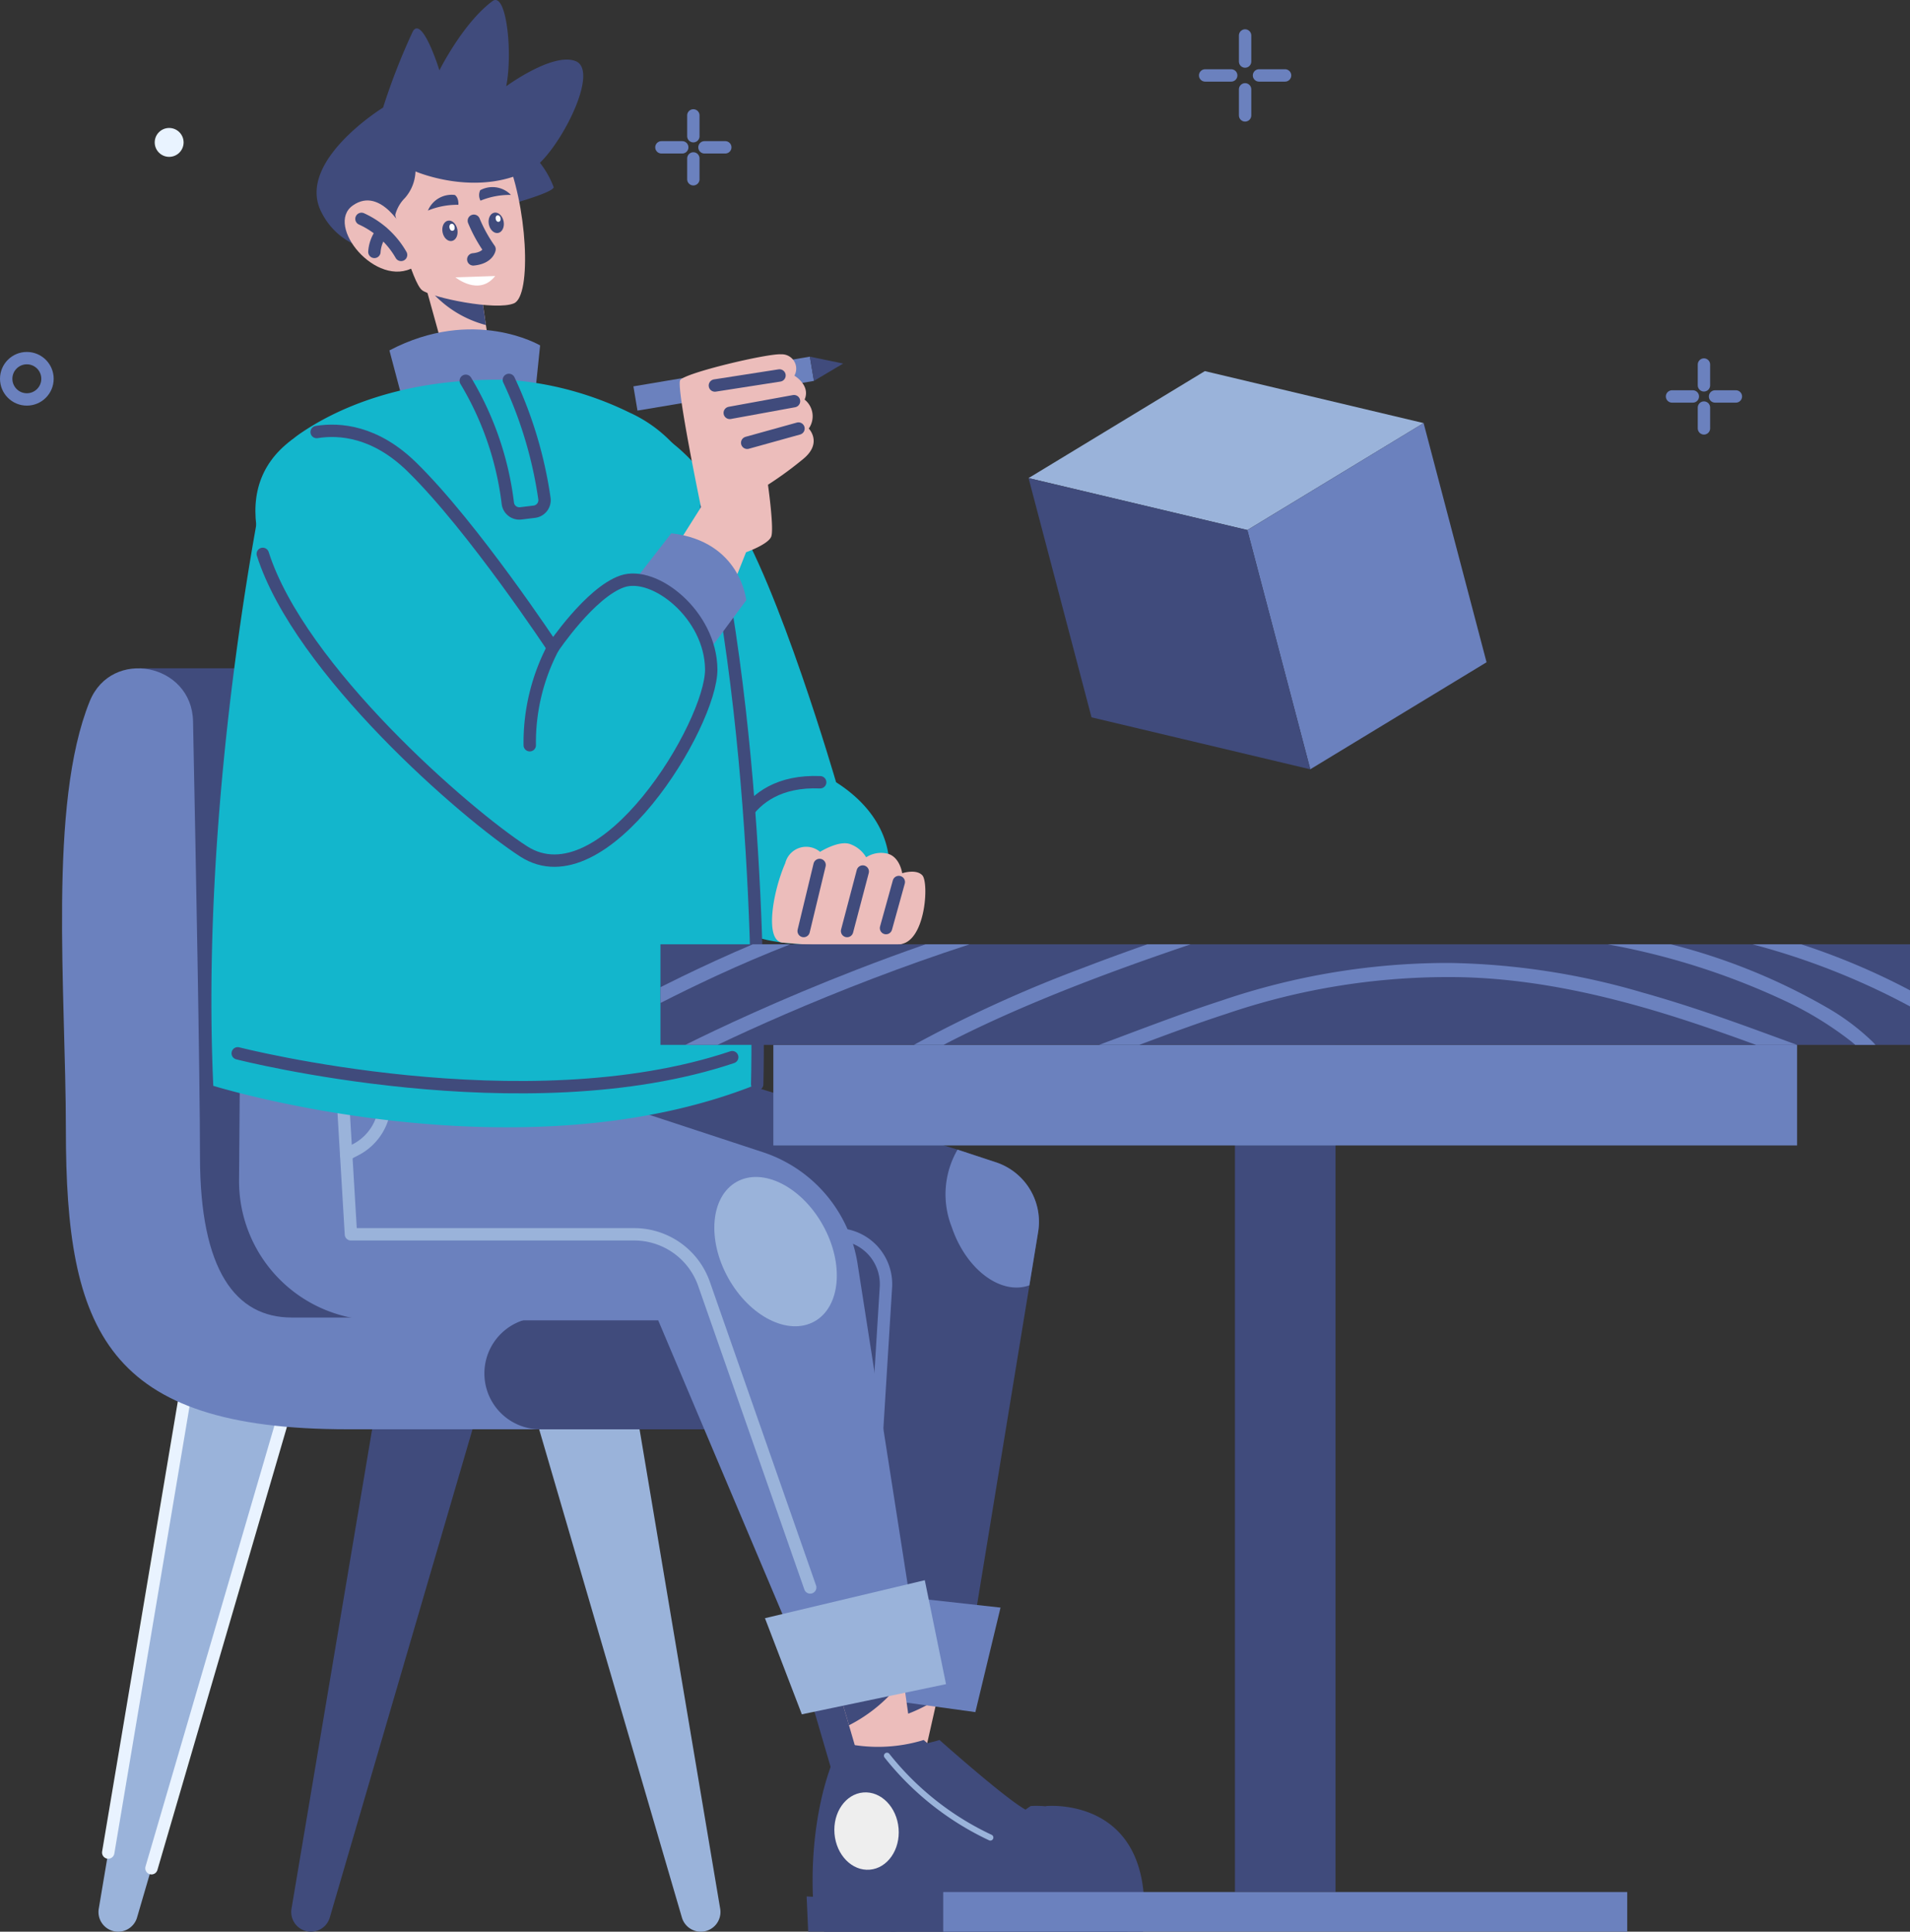 <svg xmlns="http://www.w3.org/2000/svg" width="154.34" height="156.105" viewBox="0 0 154.34 156.105">
  <rect x="0" y="0" width="154.34" height="156.105" fill="#333333" stroke="none"/>
  <g id="Team_Meeting" data-name="Team Meeting" transform="translate(-15.853 -70.278)">
    <g id="ORNAMENT_7" transform="translate(69.3 79.604)">
      <g id="Group_18522" data-name="Group 18522">
        <line id="Line_192" data-name="Line 192" y2="1.682" transform="translate(2.58)" fill="none" stroke="#6b81be" stroke-linecap="round" stroke-linejoin="round" stroke-miterlimit="10" stroke-width="1"/>
        <line id="Line_193" data-name="Line 193" y2="1.682" transform="translate(2.58 3.478)" fill="none" stroke="#6b81be" stroke-linecap="round" stroke-linejoin="round" stroke-miterlimit="10" stroke-width="1"/>
        <line id="Line_194" data-name="Line 194" x1="1.682" transform="translate(3.478 2.58)" fill="none" stroke="#6b81be" stroke-linecap="round" stroke-linejoin="round" stroke-miterlimit="10" stroke-width="1"/>
        <line id="Line_195" data-name="Line 195" x1="1.682" transform="translate(0 2.58)" fill="none" stroke="#6b81be" stroke-linecap="round" stroke-linejoin="round" stroke-miterlimit="10" stroke-width="1"/>
      </g>
    </g>
    <g id="ORNAMENT_6" transform="translate(150.963 99.737)">
      <g id="Group_18523" data-name="Group 18523">
        <line id="Line_196" data-name="Line 196" y2="1.682" transform="translate(2.58)" fill="none" stroke="#6b81be" stroke-linecap="round" stroke-linejoin="round" stroke-miterlimit="10" stroke-width="1"/>
        <line id="Line_197" data-name="Line 197" y2="1.682" transform="translate(2.58 3.478)" fill="none" stroke="#6b81be" stroke-linecap="round" stroke-linejoin="round" stroke-miterlimit="10" stroke-width="1"/>
        <line id="Line_198" data-name="Line 198" x1="1.682" transform="translate(3.478 2.58)" fill="none" stroke="#6b81be" stroke-linecap="round" stroke-linejoin="round" stroke-miterlimit="10" stroke-width="1"/>
        <line id="Line_199" data-name="Line 199" x1="1.682" transform="translate(0 2.58)" fill="none" stroke="#6b81be" stroke-linecap="round" stroke-linejoin="round" stroke-miterlimit="10" stroke-width="1"/>
      </g>
    </g>
    <g id="ORNAMENT_5" transform="translate(113.236 73.145)">
      <g id="Group_18524" data-name="Group 18524">
        <line id="Line_200" data-name="Line 200" y2="2.106" transform="translate(3.229)" fill="none" stroke="#6b81be" stroke-linecap="round" stroke-linejoin="round" stroke-miterlimit="10" stroke-width="1"/>
        <line id="Line_201" data-name="Line 201" y2="2.106" transform="translate(3.229 4.353)" fill="none" stroke="#6b81be" stroke-linecap="round" stroke-linejoin="round" stroke-miterlimit="10" stroke-width="1"/>
        <line id="Line_202" data-name="Line 202" x1="2.106" transform="translate(4.353 3.229)" fill="none" stroke="#6b81be" stroke-linecap="round" stroke-linejoin="round" stroke-miterlimit="10" stroke-width="1"/>
        <line id="Line_203" data-name="Line 203" x1="2.106" transform="translate(0 3.229)" fill="none" stroke="#6b81be" stroke-linecap="round" stroke-linejoin="round" stroke-miterlimit="10" stroke-width="1"/>
      </g>
    </g>
    <g id="ORNAMENT_4" transform="translate(16.353 99.22)">
      <circle id="Ellipse_360" data-name="Ellipse 360" cx="1.669" cy="1.669" r="1.669" fill="none" stroke="#6b81be" stroke-linecap="round" stroke-linejoin="round" stroke-miterlimit="10" stroke-width="1"/>
    </g>
    <g id="MAN_CHAIR" transform="translate(20.865 124.289)">
      <g id="Group_18528" data-name="Group 18528">
        <g id="Group_18525" data-name="Group 18525" transform="translate(2.947 56.982)">
          <path id="Path_10202" data-name="Path 10202" d="M53.476,385.228,46.2,428.487a1.59,1.59,0,0,0,1.568,1.853h0a1.59,1.59,0,0,0,1.526-1.144l12.852-43.968Z" transform="translate(-46.179 -385.228)" fill="#9ab3da"/>
          <line id="Line_204" data-name="Line 204" y1="39.986" x2="11.688" transform="translate(4.28)" fill="none" stroke="#e9f3ff" stroke-linecap="round" stroke-linejoin="round" stroke-miterlimit="10" stroke-width="1"/>
          <line id="Line_205" data-name="Line 205" x1="6.511" y2="38.717" transform="translate(0.786)" fill="none" stroke="#e9f3ff" stroke-linecap="round" stroke-linejoin="round" stroke-miterlimit="10" stroke-width="1"/>
          <path id="Path_10203" data-name="Path 10203" d="M94.452,385.228l-7.275,43.259a1.59,1.59,0,0,0,1.568,1.853h0A1.59,1.59,0,0,0,90.27,429.2l12.852-43.968Z" transform="translate(-71.581 -385.228)" fill="#404b7c"/>
        </g>
        <g id="Group_18526" data-name="Group 18526" transform="translate(37.239 56.982)">
          <path id="Path_10204" data-name="Path 10204" d="M186.048,385.228l7.275,43.259a1.59,1.59,0,0,1-1.568,1.853h0a1.59,1.59,0,0,1-1.526-1.144l-12.852-43.968Z" transform="translate(-161.804 -385.228)" fill="#404b7c"/>
          <path id="Path_10205" data-name="Path 10205" d="M145.073,385.228l7.275,43.259a1.59,1.59,0,0,1-1.568,1.853h0a1.59,1.59,0,0,1-1.526-1.144L136.4,385.228Z" transform="translate(-136.403 -385.228)" fill="#9ab3da"/>
        </g>
        <g id="Group_18527" data-name="Group 18527">
          <path id="Path_10206" data-name="Path 10206" d="M100.171,289.576H54.923V235.3h29.22a4.016,4.016,0,0,1,4.016,4.016v39.447a9.829,9.829,0,0,0,7.195,9.47Z" transform="translate(-48.652 -235.304)" fill="#404b7c"/>
          <path id="Path_10207" data-name="Path 10207" d="M49.011,239.582c-.095-4.686-6.592-5.958-8.35-1.613-3.378,8.348-1.926,23.452-1.926,34.628,0,16.257,3.251,24.2,22.759,24.2H86.24c7.225,0,6.5-9.031.361-9.031H56.978c-4.516,0-7.406-3.793-7.406-13.005C49.572,268.37,49.224,250.136,49.011,239.582Z" transform="translate(-38.424 -235.304)" fill="#6b81be"/>
          <path id="Path_10208" data-name="Path 10208" d="M156.177,382.378H132.74a4.516,4.516,0,0,1-4.516-4.516h0a4.516,4.516,0,0,1,4.516-4.516h23.437a4.516,4.516,0,0,1,4.516,4.516h0A4.516,4.516,0,0,1,156.177,382.378Z" transform="translate(-94.094 -320.881)" fill="#404b7c"/>
        </g>
      </g>
    </g>
    <g id="MAN_NECK" transform="translate(50.19 93.203)">
      <g id="Group_18529" data-name="Group 18529" transform="translate(0)">
        <path id="Path_10209" data-name="Path 10209" d="M120.673,157.877c.083.308-3.757.451-3.757.451l-1.334-4.811,4.477.183s.265,1.917.451,3.159C120.587,157.385,120.649,157.787,120.673,157.877Z" transform="translate(-115.582 -153.516)" fill="#ecbdbb"/>
        <path id="Path_10210" data-name="Path 10210" d="M120.51,156.859a8.942,8.942,0,0,1-4.928-3.342l4.477.183S120.324,155.617,120.51,156.859Z" transform="translate(-115.582 -153.516)" fill="#404b7c"/>
      </g>
    </g>
    <g id="MAN_LEFT_LEG" transform="translate(51.53 153.498)">
      <g id="Group_18536" data-name="Group 18536">
        <g id="Group_18533" data-name="Group 18533" transform="translate(30.78 52.295)">
          <g id="Group_18530" data-name="Group 18530" transform="translate(3.588)">
            <path id="Path_10211" data-name="Path 10211" d="M209.53,456.714s4.434.57,4.435.437c0-.1.814-3.7,1.252-5.628.161-.713.271-1.2.271-1.2l-5.41-.578-.292,3.717Z" transform="translate(-209.53 -449.748)" fill="#ecbdbb"/>
            <path id="Path_10212" data-name="Path 10212" d="M210.5,449.748l-.292,3.717a12.365,12.365,0,0,0,5.431-1.942c.161-.713.271-1.2.271-1.2Z" transform="translate(-209.948 -449.748)" fill="#404b7c"/>
          </g>
          <g id="Group_18532" data-name="Group 18532" transform="translate(0 5.099)">
            <path id="Path_10213" data-name="Path 10213" d="M210.336,463.164s6.4,5.7,7.3,5.763,4.993.564,4.993.564l2.136,6.372s-15.29,1.543-23.351.522c-.273-4.344.412-9.481,2.256-13.022A12.61,12.61,0,0,0,210.336,463.164Z" transform="translate(-200.874 -463.164)" fill="#404b7c"/>
            <g id="Group_18531" data-name="Group 18531" transform="translate(6.248 1.027)">
              <path id="Path_10214" data-name="Path 10214" d="M225.144,472.967a.245.245,0,0,0,.084-.467,23,23,0,0,1-8.254-6.531.245.245,0,0,0-.4.284,23.539,23.539,0,0,0,8.445,6.691A.248.248,0,0,0,225.144,472.967Z" transform="translate(-216.529 -465.866)" fill="#9ab3da"/>
            </g>
            <path id="Path_10215" data-name="Path 10215" d="M218.2,477.185c-3.175,2-3.938,7.28-3.938,7.28a119.1,119.1,0,0,1-14.169.023l.126,2.848H226C227.133,476.315,218.2,477.185,218.2,477.185Z" transform="translate(-200.091 -471.846)" fill="#404b7c"/>
            <ellipse id="Ellipse_362" data-name="Ellipse 362" cx="2.598" cy="3.131" rx="2.598" ry="3.131" transform="translate(1.992 4.456) rotate(-4.77)" fill="#eee"/>
          </g>
        </g>
        <g id="Group_18535" data-name="Group 18535">
          <path id="Path_10216" data-name="Path 10216" d="M167.318,328.484l-.707,4.318-4.606,28.125-9.392,1.627.365-26.913H130.36A11.257,11.257,0,0,1,119.106,324.3l.1-12.143,19.6,2.892,22,6.792,3.1,1.022A5.06,5.06,0,0,1,167.318,328.484Z" transform="translate(-119.106 -312.156)" fill="#404b7c"/>
          <g id="Group_18534" data-name="Group 18534" transform="translate(8.223 2.891)">
            <path id="Path_10217" data-name="Path 10217" d="M140.741,319.763l.813,13.637h22.858a4.025,4.025,0,0,1,4.017,4.273l-1.5,24.266" transform="translate(-140.741 -319.763)" fill="none" stroke="#6b81be" stroke-linecap="round" stroke-linejoin="round" stroke-miterlimit="10" stroke-width="1"/>
            <path id="Path_10218" data-name="Path 10218" d="M141.87,326.963l.771-.4a4.38,4.38,0,0,0,2.368-3.89v-2.911" transform="translate(-141.441 -319.763)" fill="none" stroke="#6b81be" stroke-linecap="round" stroke-linejoin="round" stroke-miterlimit="10" stroke-width="1"/>
          </g>
          <path id="Path_10219" data-name="Path 10219" d="M201.546,431.084l13.487,1.493L213,441.024l-12.022-1.658Z" transform="translate(-169.861 -385.883)" fill="#6b81be"/>
          <path id="Path_10220" data-name="Path 10220" d="M233.785,344.279l-.707,4.318a.507.507,0,0,1-.068.027c-2.3.768-5.074-1.353-6.207-4.732a7.2,7.2,0,0,1,.468-6.256l3.1,1.022A5.061,5.061,0,0,1,233.785,344.279Z" transform="translate(-185.573 -327.951)" fill="#6b81be"/>
        </g>
      </g>
    </g>
    <g id="MAN_RIGHT_LEG" transform="translate(35.17 153.499)">
      <g id="Group_18542" data-name="Group 18542">
        <g id="Group_18540" data-name="Group 18540" transform="translate(45.864 51.247)">
          <g id="Group_18537" data-name="Group 18537" transform="translate(2.378)">
            <path id="Path_10221" data-name="Path 10221" d="M204.948,455.077s4.349-1.038,4.3-1.163c-.033-.09-.548-3.746-.824-5.706-.1-.723-.17-1.215-.17-1.215l-5.263,1.376,1.044,3.58Z" transform="translate(-202.992 -446.993)" fill="#ecbdbb"/>
            <path id="Path_10222" data-name="Path 10222" d="M202.992,448.369l1.044,3.58a12.364,12.364,0,0,0,4.39-3.741c-.1-.723-.17-1.215-.17-1.215Z" transform="translate(-202.992 -446.993)" fill="#404b7c"/>
          </g>
          <g id="Group_18539" data-name="Group 18539" transform="translate(0 6.146)">
            <path id="Path_10223" data-name="Path 10223" d="M206.981,463.164s6.4,5.7,7.3,5.763,4.993.564,4.993.564l2.136,6.372s-15.29,1.543-23.351.522c-.273-4.344.412-9.481,2.256-13.022A12.61,12.61,0,0,0,206.981,463.164Z" transform="translate(-197.519 -463.164)" fill="#404b7c"/>
            <g id="Group_18538" data-name="Group 18538" transform="translate(6.248 1.027)">
              <path id="Path_10224" data-name="Path 10224" d="M221.789,472.967a.245.245,0,0,0,.084-.467,22.994,22.994,0,0,1-8.254-6.531.245.245,0,0,0-.4.284,23.539,23.539,0,0,0,8.445,6.691A.248.248,0,0,0,221.789,472.967Z" transform="translate(-213.174 -465.866)" fill="#9ab3da"/>
            </g>
            <path id="Path_10225" data-name="Path 10225" d="M214.842,477.185c-3.175,2-3.938,7.28-3.938,7.28a119.1,119.1,0,0,1-14.169.023l.126,2.848h25.786C223.778,476.315,214.842,477.185,214.842,477.185Z" transform="translate(-196.735 -471.846)" fill="#404b7c"/>
            <ellipse id="Ellipse_363" data-name="Ellipse 363" cx="2.598" cy="3.131" rx="2.598" ry="3.131" transform="translate(1.992 4.456) rotate(-4.77)" fill="#eee"/>
          </g>
        </g>
        <g id="Group_18541" data-name="Group 18541">
          <path id="Path_10226" data-name="Path 10226" d="M76.156,312.159,76.063,324.3a11.253,11.253,0,0,0,11.253,11.339h22.618l11.38,26.914,9.393-1.626-4.666-29.872a11.319,11.319,0,0,0-7.646-9.005l-21.285-7Z" transform="translate(-76.063 -312.159)" fill="#6b81be"/>
          <path id="Path_10227" data-name="Path 10227" d="M97.7,319.763l.813,13.637H121.4a5.981,5.981,0,0,1,5.646,4.007l8.579,24.532" transform="translate(-89.473 -316.873)" fill="none" stroke="#9ab3da" stroke-linecap="round" stroke-linejoin="round" stroke-miterlimit="10" stroke-width="1"/>
          <path id="Path_10228" data-name="Path 10228" d="M98.824,326.963l.771-.4a4.379,4.379,0,0,0,2.368-3.89v-2.911" transform="translate(-90.173 -316.873)" fill="none" stroke="#9ab3da" stroke-linecap="round" stroke-linejoin="round" stroke-miterlimit="10" stroke-width="1"/>
          <path id="Path_10229" data-name="Path 10229" d="M187.874,432.259l12.915-3.071,1.716,8.4-11.651,2.439Z" transform="translate(-145.377 -384.709)" fill="#9ab3da"/>
          <ellipse id="Ellipse_364" data-name="Ellipse 364" cx="4.38" cy="6.457" rx="4.38" ry="6.457" transform="translate(36.389 14.41) rotate(-29.062)" fill="#9ab3da"/>
        </g>
      </g>
    </g>
    <g id="MAN_LEFT_ARM" transform="translate(65.465 104.898)">
      <g id="Group_18546" data-name="Group 18546">
        <g id="Group_18543" data-name="Group 18543">
          <path id="Path_10230" data-name="Path 10230" d="M157.721,184.3c-6.322.841,4.7,32.009,5.238,35.941s3.2,5.739,9.008,5.739,9.259-8.309,1.752-13.1c0,0-4.653-16.006-8.392-21.727C160.447,183.688,157.721,184.3,157.721,184.3Z" transform="translate(-155.77 -184.286)" fill="#13b6cc"/>
          <path id="Path_10231" data-name="Path 10231" d="M180.647,265.133s.564-5.893,7.209-5.622" transform="translate(-171.192 -230.914)" fill="none" stroke="#404b7c" stroke-linecap="round" stroke-linejoin="round" stroke-miterlimit="10" stroke-width="1"/>
        </g>
        <g id="Group_18545" data-name="Group 18545" transform="translate(12.768 33.525)">
          <path id="Path_10232" data-name="Path 10232" d="M190.3,280.525c-1.589,0-.878-4.122.138-6.425a1.741,1.741,0,0,1,2.811-.914s1.558-.982,2.472-.61a2.485,2.485,0,0,1,1.253,1.05,2.208,2.208,0,0,1,1.791-.276c.952.309,1.121,1.565,1.121,1.565s1.118-.375,1.626.167.3,4.655-1.355,5.443S190.3,280.525,190.3,280.525Z" transform="translate(-189.363 -272.491)" fill="#ecbdbb"/>
          <g id="Group_18544" data-name="Group 18544" transform="translate(2.561 1.755)">
            <line id="Line_206" data-name="Line 206" x1="1.287" y2="5.34" fill="none" stroke="#404b7c" stroke-linecap="round" stroke-linejoin="round" stroke-miterlimit="10" stroke-width="1"/>
            <line id="Line_207" data-name="Line 207" x1="1.266" y2="4.809" transform="translate(3.509 0.531)" fill="none" stroke="#404b7c" stroke-linecap="round" stroke-linejoin="round" stroke-miterlimit="10" stroke-width="1"/>
            <line id="Line_208" data-name="Line 208" x1="1.033" y2="3.725" transform="translate(6.655 1.377)" fill="none" stroke="#404b7c" stroke-linecap="round" stroke-linejoin="round" stroke-miterlimit="10" stroke-width="1"/>
          </g>
        </g>
      </g>
    </g>
    <g id="MAN_BODY" transform="translate(32.936 96.894)">
      <g id="Group_18548" data-name="Group 18548">
        <path id="Path_10233" data-name="Path 10233" d="M108.03,164.926l1.34,5.051,10.306-.3.531-5.155S114.843,161.352,108.03,164.926Z" transform="translate(-93.646 -163.225)" fill="#6b81be"/>
        <g id="Group_18547" data-name="Group 18547" transform="translate(0 4.071)">
          <path id="Path_10234" data-name="Path 10234" d="M94.223,173.948c-8.655-.2-14.1,2.422-16.943,4.392a7.2,7.2,0,0,0-2.953,4.559c-1.354,6.972-4.919,27.665-3.99,48.1,0,0,24.61,7.629,43.95-.128,0,0,.722-25.236-4.111-46.676a11.029,11.029,0,0,0-6.2-7.6A26.477,26.477,0,0,0,94.223,173.948Z" transform="translate(-70.185 -173.938)" fill="#13b6cc"/>
          <path id="Path_10235" data-name="Path 10235" d="M179.515,247.609s.722-25.236-4.111-46.676" transform="translate(-135.413 -190.673)" fill="none" stroke="#404b7c" stroke-linecap="round" stroke-linejoin="round" stroke-miterlimit="10" stroke-width="1"/>
          <path id="Path_10236" data-name="Path 10236" d="M124.264,174.041a25.038,25.038,0,0,1,3.4,9.914.94.94,0,0,0,1.044.8l1.093-.133a.941.941,0,0,0,.818-1.073,33.872,33.872,0,0,0-2.871-9.579" transform="translate(-103.71 -173.955)" fill="none" stroke="#404b7c" stroke-linecap="round" stroke-linejoin="round" stroke-miterlimit="10" stroke-width="1"/>
          <path id="Path_10237" data-name="Path 10237" d="M75.779,317.162s23.174,5.945,39.959.311" transform="translate(-73.653 -262.727)" fill="none" stroke="#404b7c" stroke-linecap="round" stroke-linejoin="round" stroke-miterlimit="10" stroke-width="1"/>
        </g>
      </g>
    </g>
    <g id="MAN_RIGHT_ARM" transform="translate(36.492 98.907)">
      <g id="Group_18551" data-name="Group 18551">
        <g id="Group_18549" data-name="Group 18549" transform="translate(30.544 0.194)">
          <rect id="Rectangle_2586" data-name="Rectangle 2586" width="14.461" height="1.988" transform="translate(0 2.4) rotate(-9.555)" fill="#6b81be"/>
          <path id="Path_10238" data-name="Path 10238" d="M197.422,169.035l2.687.556-2.357,1.4Z" transform="translate(-183.162 -169.034)" fill="#404b7c"/>
        </g>
        <g id="Group_18550" data-name="Group 18550" transform="translate(32.924)">
          <path id="Path_10239" data-name="Path 10239" d="M166.166,185.767l3.082-4.885s-2.011-9.673-1.684-10.26,7.1-2.18,8.159-2.094a1.161,1.161,0,0,1,1.071,1.727s1.328.771.826,1.932a1.726,1.726,0,0,1,.336,2.342s1.14,1.153-.445,2.454a29.553,29.553,0,0,1-2.851,2.086s.508,3.563.262,4.194-2.034,1.261-2.034,1.261l-1.928,4.861Z" transform="translate(-166.166 -168.524)" fill="#ecbdbb"/>
          <line id="Line_209" data-name="Line 209" y1="0.813" x2="5.221" transform="translate(4.204 1.713)" fill="none" stroke="#404b7c" stroke-linecap="round" stroke-linejoin="round" stroke-miterlimit="10" stroke-width="1"/>
          <line id="Line_210" data-name="Line 210" y1="0.948" x2="5.193" transform="translate(5.405 3.79)" fill="none" stroke="#404b7c" stroke-linecap="round" stroke-linejoin="round" stroke-miterlimit="10" stroke-width="1"/>
          <line id="Line_211" data-name="Line 211" y1="1.152" x2="4.146" transform="translate(6.814 6.003)" fill="none" stroke="#404b7c" stroke-linecap="round" stroke-linejoin="round" stroke-miterlimit="10" stroke-width="1"/>
        </g>
        <path id="Path_10240" data-name="Path 10240" d="M162.368,206.588l-3.419,4.405s-.518,5.136,5.974,5.735l3.5-4.726S167.993,207.24,162.368,206.588Z" transform="translate(-128.762 -192.121)" fill="#6b81be"/>
        <path id="Path_10241" data-name="Path 10241" d="M82.48,185.527C71.4,193.783,94.728,214.6,101.206,218.784s15.2-10.309,15.164-14.711-4.589-8-7.185-7.107-5.6,5.372-5.6,5.372-6.436-9.751-11.4-14.612S82.48,185.527,82.48,185.527Z" transform="translate(-79.54 -178.613)" fill="#13b6cc"/>
        <path id="Path_10242" data-name="Path 10242" d="M81.1,194.744c2.983,9.365,16.4,21.021,21.075,24.04,6.479,4.189,15.2-10.309,15.164-14.711s-4.589-8-7.185-7.107-5.6,5.372-5.6,5.372-6.436-9.751-11.4-14.612c-2.968-2.908-5.859-3.124-7.7-2.828" transform="translate(-80.506 -178.613)" fill="none" stroke="#404b7c" stroke-linecap="round" stroke-linejoin="round" stroke-miterlimit="10" stroke-width="1"/>
        <path id="Path_10243" data-name="Path 10243" d="M139.716,230.946a16.508,16.508,0,0,0-1.879,7.87" transform="translate(-115.669 -207.221)" fill="none" stroke="#404b7c" stroke-linecap="round" stroke-linejoin="round" stroke-miterlimit="10" stroke-width="1"/>
      </g>
    </g>
    <g id="MAN_HEAD" transform="translate(41.437 70.278)">
      <g id="Group_18554" data-name="Group 18554" transform="translate(0 0)">
        <path id="Path_10244" data-name="Path 10244" d="M99.837,113.558s-4.913.807-6.924-3.267,5.011-8.4,5.011-8.4a51.721,51.721,0,0,1,2.414-6.177c.778-1.231,2.138,3.169,2.138,3.169s1.881-3.8,4.279-5.59c1.136-.847,1.66,4.166,1.117,6.877,0,0,3.748-2.756,5.6-2.037s-.806,6.215-2.874,8.22a7.424,7.424,0,0,1,1.109,1.969c.008.475-4.366,1.635-4.366,1.635Z" transform="translate(-92.552 -93.198)" fill="#404b7c"/>
        <path id="Path_10245" data-name="Path 10245" d="M108.785,127.353s1.383,5.571,2.209,6.173,5.948,1.666,7.412,1.054,1.094-8.071-.759-12.137S106.953,120.6,108.785,127.353Z" transform="translate(-102.461 -110.066)" fill="#ecbdbb"/>
        <path id="Path_10246" data-name="Path 10246" d="M107.247,126.722a3,3,0,0,1,.868-1.813,3.433,3.433,0,0,0,.848-2.14s5.4,2.344,9.831-.485c0,0-2.249-4.532-8.261-3.608S106.03,124.831,107.247,126.722Z" transform="translate(-100.973 -108.915)" fill="#404b7c"/>
        <g id="Group_18552" data-name="Group 18552" transform="translate(2.269 16.199)">
          <path id="Path_10247" data-name="Path 10247" d="M103.377,138.346s-1.891-3.734-4.193-2.125,1.9,6.758,4.946,4.984Z" transform="translate(-98.523 -135.819)" fill="#ecbdbb"/>
          <path id="Path_10248" data-name="Path 10248" d="M102.09,139.737a7.026,7.026,0,0,1,3.2,2.912" transform="translate(-100.734 -138.248)" fill="none" stroke="#404b7c" stroke-linecap="round" stroke-linejoin="round" stroke-miterlimit="10" stroke-width="1"/>
          <path id="Path_10249" data-name="Path 10249" d="M104.838,144.151a2.924,2.924,0,0,1,.61-1.6" transform="translate(-102.438 -139.993)" fill="none" stroke="#404b7c" stroke-linecap="round" stroke-linejoin="round" stroke-miterlimit="10" stroke-width="1"/>
        </g>
        <g id="Group_18553" data-name="Group 18553" transform="translate(8.995 15.114)">
          <path id="Path_10250" data-name="Path 10250" d="M125.9,140.135a11.859,11.859,0,0,0,1.267,2.3s-.109.708-1.313.822" transform="translate(-122.189 -137.409)" fill="none" stroke="#404b7c" stroke-linecap="round" stroke-linejoin="round" stroke-miterlimit="10" stroke-width="1"/>
          <path id="Path_10251" data-name="Path 10251" d="M125.277,151.882c-1.309,1.671-3.215.105-3.215.105Z" transform="translate(-119.841 -144.691)" fill="#fff"/>
          <ellipse id="Ellipse_365" data-name="Ellipse 365" cx="0.609" cy="0.835" rx="0.609" ry="0.835" transform="translate(1.026 2.832) rotate(-10.714)" fill="#404b7c"/>
          <ellipse id="Ellipse_366" data-name="Ellipse 366" cx="0.21" cy="0.288" rx="0.21" ry="0.288" transform="translate(1.689 3.01) rotate(-10.714)" fill="#fff"/>
          <path id="Path_10252" data-name="Path 10252" d="M116.219,135.822a6.249,6.249,0,0,1,2.46-.465s.055-.561-.288-.795A2.08,2.08,0,0,0,116.219,135.822Z" transform="translate(-116.219 -133.92)" fill="#404b7c"/>
          <ellipse id="Ellipse_367" data-name="Ellipse 367" cx="0.609" cy="0.835" rx="0.609" ry="0.835" transform="translate(4.765 2.185) rotate(-10.714)" fill="#404b7c"/>
          <ellipse id="Ellipse_368" data-name="Ellipse 368" cx="0.197" cy="0.27" rx="0.197" ry="0.27" transform="translate(5.429 2.32) rotate(-10.714)" fill="#fff"/>
          <path id="Path_10253" data-name="Path 10253" d="M129.658,133.6a6.249,6.249,0,0,0-2.46.465.949.949,0,0,1-.022-.845A2.08,2.08,0,0,1,129.658,133.6Z" transform="translate(-122.95 -132.963)" fill="#404b7c"/>
        </g>
      </g>
    </g>
    <g id="CHAIR" transform="translate(62.736 146.59)">
      <g id="Group_18594" data-name="Group 18594">
        <rect id="Rectangle_2588" data-name="Rectangle 2588" width="68.457" height="8.128" transform="translate(52.907 76.586) rotate(-90)" fill="#404b7c"/>
        <rect id="Rectangle_2589" data-name="Rectangle 2589" width="82.726" height="8.128" transform="translate(15.608 8.128)" fill="#6b81be"/>
        <rect id="Rectangle_2590" data-name="Rectangle 2590" width="55.272" height="3.207" transform="translate(29.335 76.586)" fill="#6b81be"/>
        <g id="Group_18593" data-name="Group 18593">
          <rect id="Rectangle_2591" data-name="Rectangle 2591" width="100.971" height="8.128" transform="translate(6.486 0)" fill="#404b7c"/>
          <g id="Group_18592" data-name="Group 18592">
            <path id="Path_10304" data-name="Path 10304" d="M148.591,312.148h0Z" transform="translate(-148.591 -305.242)" fill="#6b81be"/>
            <path id="Path_10305" data-name="Path 10305" d="M170.265,296.485c1.844-.85,3.834-1.707,5.874-2.5h-3.034c-2.042.865-3.984,1.763-5.734,2.613q-.893.434-1.715.848v1.278C167.032,298.021,168.588,297.258,170.265,296.485Z" transform="translate(-159.17 -293.981)" fill="#6b81be"/>
            <path id="Path_10306" data-name="Path 10306" d="M233.117,295.919a105.78,105.78,0,0,0-13.582,6.19h2.4c2.2-1.15,4.573-2.246,7.011-3.278,4.283-1.815,8.774-3.439,12.958-4.85h-3.5C236.657,294.593,234.886,295.239,233.117,295.919Z" transform="translate(-192.571 -293.981)" fill="#6b81be"/>
            <path id="Path_10307" data-name="Path 10307" d="M170.938,302.109h2.608c2.974-1.416,7.325-3.367,12.587-5.375,2.417-.922,5.026-1.855,7.781-2.753h-3.561c-1.943.678-3.8,1.365-5.547,2.042C178.519,298.462,173.621,300.775,170.938,302.109Z" transform="translate(-162.445 -293.981)" fill="#6b81be"/>
            <path id="Path_10308" data-name="Path 10308" d="M410.576,299v-1.3a55.682,55.682,0,0,0-8.779-3.716h-3.938A58.032,58.032,0,0,1,410.576,299Z" transform="translate(-303.119 -293.981)" fill="#6b81be"/>
            <path id="Path_10309" data-name="Path 10309" d="M386.747,301.865c.1.083.192.164.285.244h1.633c-.076-.085-.152-.169-.238-.257a18.746,18.746,0,0,0-3.578-2.7,49.475,49.475,0,0,0-12.716-5.171h-5.119a58.022,58.022,0,0,1,14.273,4.54A27.865,27.865,0,0,1,386.747,301.865Z" transform="translate(-283.998 -293.981)" fill="#6b81be"/>
            <path id="Path_10310" data-name="Path 10310" d="M269.154,302.073a55.537,55.537,0,0,1,18.078-2.986c7.083,0,14,1.808,19.836,3.747,1.751.582,3.4,1.175,4.933,1.734h3.318l-.04-.015c-3.377-1.226-7.665-2.876-12.467-4.221a58.237,58.237,0,0,0-15.58-2.386,56.692,56.692,0,0,0-18.431,3.042c-3.216,1.046-6.408,2.28-9.885,3.579h3.248C264.572,303.665,266.865,302.817,269.154,302.073Z" transform="translate(-216.985 -296.439)" fill="#6b81be"/>
          </g>
        </g>
      </g>
    </g>
    <g id="ORNAMENT_2" transform="translate(28.355 80.62)">
      <circle id="Ellipse_375" data-name="Ellipse 375" cx="1.167" cy="1.167" r="1.167" fill="#e9f3ff"/>
    </g>
    <g id="CUBE" transform="translate(98.968 100.269)">
      <g id="Group_18595" data-name="Group 18595">
        <path id="Path_10311" data-name="Path 10311" d="M258.164,172.108l17.678,4.2L261.6,184.952l-17.678-4.2Z" transform="translate(-243.92 -172.108)" fill="#9ab3da"/>
        <path id="Path_10312" data-name="Path 10312" d="M304.675,183.15l5.087,19.331-14.244,8.648L290.431,191.8Z" transform="translate(-272.754 -178.953)" fill="#6b81be"/>
        <path id="Path_10313" data-name="Path 10313" d="M243.92,194.861l5.087,19.331,17.678,4.2L261.6,199.058Z" transform="translate(-243.92 -186.213)" fill="#404b7c"/>
      </g>
    </g>
  </g>
</svg>
